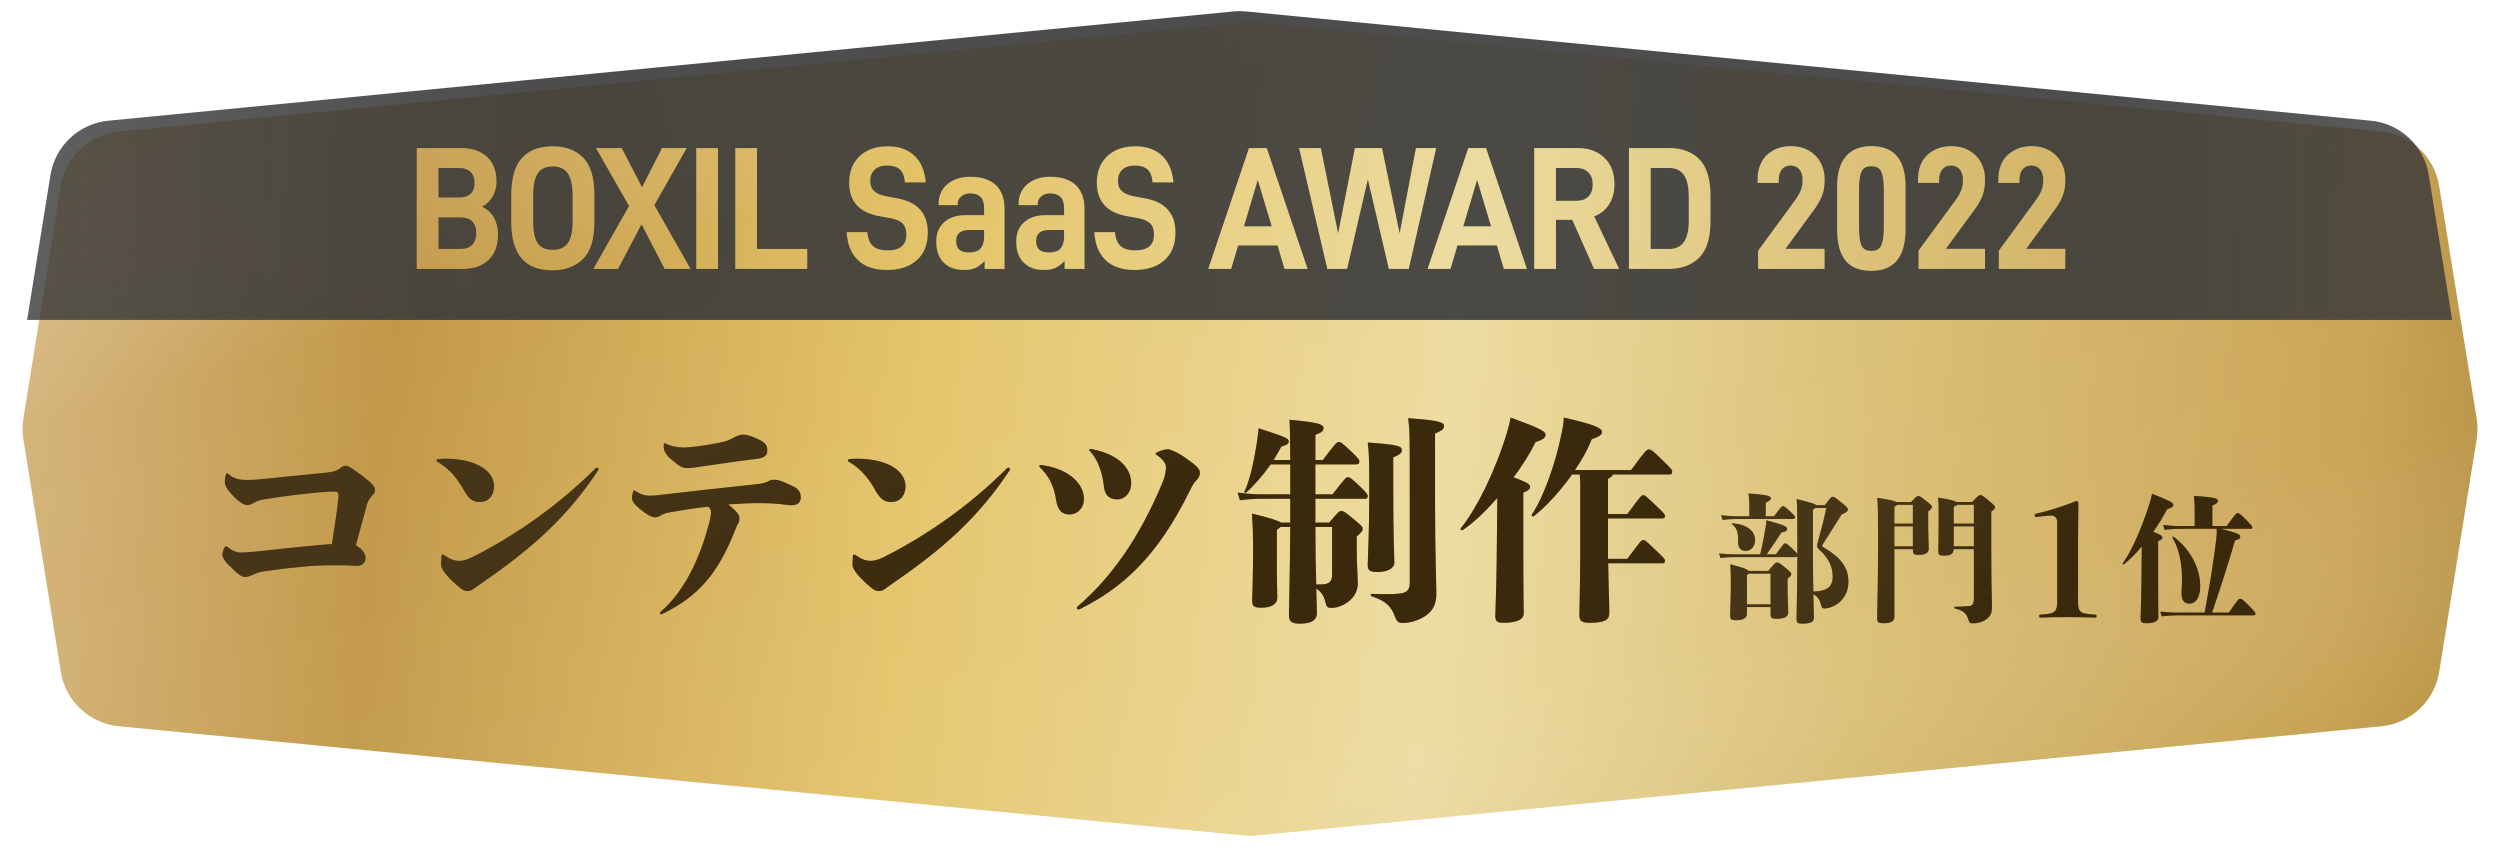 <svg width="461" height="159" viewBox="0 0 461 159" fill="none" xmlns="http://www.w3.org/2000/svg">
<g filter="url(#filter0_d_3095_27469)">
<path d="M9.215 32.292C10.082 26.907 14.473 22.784 19.902 22.256L227.34 2.113C228.111 2.038 228.888 2.038 229.659 2.113L437.097 22.256C442.526 22.784 446.917 26.907 447.784 32.292L454.692 75.178C454.896 76.442 454.896 77.731 454.692 78.995L447.784 121.881C446.917 127.267 442.526 131.389 437.097 131.917L229.659 152.06C228.888 152.135 228.111 152.135 227.34 152.06L19.902 131.917C14.473 131.389 10.082 127.267 9.215 121.881L2.307 78.995C2.103 77.731 2.103 76.442 2.307 75.178L9.215 32.292Z" fill="url(#paint0_linear_3095_27469)"/>
<path d="M9.215 32.292C10.082 26.907 14.473 22.784 19.902 22.256L227.34 2.113C228.111 2.038 228.888 2.038 229.659 2.113L437.097 22.256C442.526 22.784 446.917 26.907 447.784 32.292L454.692 75.178C454.896 76.442 454.896 77.731 454.692 78.995L447.784 121.881C446.917 127.267 442.526 131.389 437.097 131.917L229.659 152.06C228.888 152.135 228.111 152.135 227.34 152.06L19.902 131.917C14.473 131.389 10.082 127.267 9.215 121.881L2.307 78.995C2.103 77.731 2.103 76.442 2.307 75.178L9.215 32.292Z" fill="url(#paint1_linear_3095_27469)" fill-opacity="0.3" style="mix-blend-mode:hard-light"/>
</g>
<path fill-rule="evenodd" clip-rule="evenodd" d="M5 59H452.173L447.871 32.292C447.004 26.907 442.613 22.784 437.184 22.256L229.747 2.113C228.975 2.038 228.198 2.038 227.427 2.113L19.989 22.256C14.56 22.784 10.169 26.906 9.302 32.292L5 59ZM324.195 49.588H336.457V45.873H329.254L334.526 38.669C335.139 37.83 335.63 36.99 335.967 36.15C336.273 35.342 336.457 34.438 336.457 33.469V32.919C336.457 31.821 336.181 30.82 335.691 29.915C335.201 29.011 334.465 28.3 333.545 27.751C332.626 27.234 331.553 26.943 330.326 26.943C329.039 26.943 327.935 27.202 327.016 27.719C326.065 28.235 325.33 28.946 324.839 29.851C324.349 30.755 324.104 31.789 324.104 32.952V33.727H327.997V33.21C327.997 32.37 328.181 31.724 328.579 31.24C328.947 30.788 329.499 30.529 330.173 30.529C330.848 30.529 331.369 30.755 331.767 31.207C332.166 31.66 332.38 32.273 332.38 33.049V33.501C332.38 34.502 331.982 35.536 331.215 36.634L324.195 46.228V49.588ZM101.849 49.846C96.791 49.846 94.277 46.907 94.277 40.963V35.859C94.277 29.948 96.822 26.976 101.972 26.976C104.301 26.976 106.171 27.686 107.551 29.075C108.899 30.464 109.605 32.726 109.605 35.859V40.963C109.605 44.129 108.899 46.39 107.489 47.779C106.079 49.168 104.209 49.846 101.849 49.846ZM101.972 46.067C103.198 46.067 104.087 45.679 104.7 44.839C105.282 43.999 105.589 42.707 105.589 40.898V36.085C105.589 34.212 105.282 32.823 104.7 31.983C104.087 31.143 103.198 30.691 101.972 30.691C100.684 30.691 99.734 31.11 99.182 31.95C98.6 32.79 98.324 34.147 98.324 36.085V40.898C98.324 42.74 98.6 44.064 99.182 44.872C99.734 45.679 100.684 46.067 101.972 46.067ZM88.892 38.12C89.843 38.573 90.579 39.251 91.069 40.091C91.559 40.963 91.835 41.997 91.835 43.192C91.835 45.227 91.253 46.81 90.119 47.908C88.954 49.039 87.36 49.588 85.337 49.588H76.845V27.299H84.999C87.053 27.299 88.647 27.848 89.812 28.914C90.977 30.012 91.559 31.53 91.559 33.501C91.559 34.502 91.314 35.407 90.854 36.247C90.364 37.087 89.72 37.7 88.892 38.12ZM84.693 30.981H80.861V36.408H84.693C85.612 36.408 86.287 36.182 86.777 35.73C87.268 35.278 87.513 34.599 87.513 33.759C87.513 32.855 87.268 32.176 86.777 31.692C86.287 31.24 85.612 30.981 84.693 30.981ZM84.938 45.905C85.888 45.905 86.593 45.647 87.084 45.13C87.574 44.613 87.82 43.87 87.82 42.901C87.82 42.029 87.574 41.351 87.084 40.834C86.593 40.349 85.888 40.091 84.938 40.091H80.861V45.905H84.938ZM115.998 37.991L109.407 49.588H113.975L118.297 41.351L122.558 49.588H127.34L120.658 37.83L126.635 27.299H122.068L118.389 34.535L114.649 27.299H109.898L115.998 37.991ZM128.387 49.588V27.299H132.402V49.588H128.387ZM135.582 27.299V49.588H148.856V45.905H139.598V27.299H135.582ZM163.544 49.782C161.275 49.782 159.497 49.2 158.241 48.005C156.953 46.81 156.248 45.066 156.125 42.804H159.927C160.049 44.032 160.417 44.904 161.03 45.421C161.643 45.938 162.532 46.164 163.728 46.164C165.996 46.164 167.13 45.195 167.13 43.224C167.13 42.352 166.885 41.674 166.456 41.221C165.996 40.769 165.291 40.446 164.31 40.252L162.318 39.897C158.486 39.251 156.585 37.184 156.585 33.695C156.585 31.627 157.229 30.012 158.516 28.785C159.804 27.589 161.551 26.976 163.697 26.976C165.782 26.976 167.406 27.557 168.633 28.72C169.859 29.883 170.533 31.53 170.717 33.63H166.855C166.793 32.564 166.487 31.789 165.966 31.272C165.414 30.788 164.647 30.529 163.636 30.529C162.594 30.529 161.797 30.788 161.275 31.304C160.724 31.821 160.478 32.499 160.478 33.372C160.478 34.147 160.693 34.761 161.183 35.213C161.643 35.665 162.379 35.988 163.391 36.182L165.628 36.602C169.246 37.313 171.085 39.38 171.085 42.869C171.085 45.13 170.38 46.842 169.031 48.005C167.682 49.2 165.843 49.782 163.544 49.782ZM183.618 34.115C182.515 33.113 180.982 32.596 178.959 32.596C177.15 32.596 175.709 33.081 174.667 33.986C173.594 34.89 173.073 36.15 173.073 37.7V37.83H176.598V37.733C176.598 37.119 176.782 36.634 177.211 36.247C177.64 35.859 178.192 35.665 178.928 35.665C180.614 35.665 181.472 36.57 181.472 38.346V39.671H178.1C176.384 39.671 175.035 40.123 174.085 40.995C173.104 41.867 172.644 43.063 172.644 44.549C172.644 46.196 173.073 47.488 173.993 48.393C174.882 49.33 176.138 49.782 177.794 49.782C178.652 49.782 179.357 49.653 179.909 49.394C180.461 49.136 181.012 48.716 181.564 48.134V49.588H185.243V38.54C185.243 36.602 184.691 35.116 183.618 34.115ZM180.798 45.841C180.369 46.325 179.633 46.551 178.652 46.551C177.089 46.551 176.322 45.873 176.322 44.452C176.322 43.095 177.119 42.417 178.713 42.417H181.472V43.612C181.472 44.613 181.227 45.356 180.798 45.841ZM193.703 32.596C195.726 32.596 197.259 33.113 198.362 34.115C199.435 35.116 199.987 36.602 199.987 38.54V49.588H196.308V48.134C195.757 48.716 195.205 49.136 194.653 49.394C194.101 49.653 193.396 49.782 192.538 49.782C190.883 49.782 189.626 49.33 188.737 48.393C187.817 47.488 187.388 46.196 187.388 44.549C187.388 43.063 187.848 41.867 188.829 40.995C189.779 40.123 191.128 39.671 192.844 39.671H196.216V38.346C196.216 36.57 195.358 35.665 193.672 35.665C192.936 35.665 192.385 35.859 191.955 36.247C191.526 36.634 191.342 37.119 191.342 37.733V37.83H187.817V37.7C187.817 36.15 188.338 34.89 189.411 33.986C190.453 33.081 191.894 32.596 193.703 32.596ZM193.396 46.551C194.377 46.551 195.113 46.325 195.542 45.841C195.971 45.356 196.216 44.613 196.216 43.612V42.417H193.458C191.864 42.417 191.066 43.095 191.066 44.452C191.066 45.873 191.833 46.551 193.396 46.551ZM203.91 48.005C205.167 49.2 206.945 49.782 209.213 49.782C211.512 49.782 213.352 49.2 214.701 48.005C216.049 46.842 216.754 45.13 216.754 42.869C216.754 39.38 214.915 37.313 211.298 36.602L209.06 36.182C208.048 35.988 207.313 35.665 206.853 35.213C206.362 34.761 206.148 34.147 206.148 33.372C206.148 32.499 206.393 31.821 206.945 31.304C207.466 30.788 208.263 30.529 209.305 30.529C210.317 30.529 211.083 30.788 211.635 31.272C212.156 31.789 212.463 32.564 212.524 33.63H216.387C216.203 31.53 215.528 29.883 214.302 28.72C213.076 27.557 211.451 26.976 209.367 26.976C207.221 26.976 205.473 27.589 204.186 28.785C202.898 30.012 202.255 31.627 202.255 33.695C202.255 37.184 204.155 39.251 207.987 39.897L209.98 40.252C210.961 40.446 211.666 40.769 212.126 41.221C212.555 41.674 212.8 42.352 212.8 43.224C212.8 45.195 211.666 46.164 209.397 46.164C208.202 46.164 207.313 45.938 206.7 45.421C206.087 44.904 205.719 44.032 205.596 42.804H201.795C201.918 45.066 202.623 46.81 203.91 48.005ZM236.867 49.588L235.579 45.259H228.314L227.027 49.588H222.796L230.307 27.299H233.587L241.128 49.588H236.867ZM229.387 41.738H234.506L231.931 33.178L229.387 41.738ZM264.836 27.299H261.096L258.092 43.03L254.843 27.299H249.846L246.75 43.03L243.562 27.299H239.546L244.757 49.588H248.405L252.237 33.081L256.1 49.588H259.778L264.836 27.299ZM277.312 49.588L276.024 45.259H268.759L267.472 49.588H263.241L270.752 27.299H274.032L281.573 49.588H277.312ZM269.832 41.738H274.951L272.376 33.178L269.832 41.738ZM289.925 40.543L293.94 49.588H298.569L293.971 39.897C295.167 39.445 296.086 38.702 296.73 37.668C297.374 36.667 297.711 35.439 297.711 33.953C297.711 31.918 297.098 30.303 295.872 29.108C294.645 27.913 292.99 27.299 290.936 27.299H282.905V49.588H286.92V40.543H289.925ZM286.92 37.022V30.981H290.722C291.641 30.981 292.346 31.272 292.898 31.789C293.419 32.338 293.695 33.049 293.695 33.953C293.695 34.955 293.419 35.73 292.898 36.247C292.377 36.764 291.641 37.022 290.722 37.022H286.92ZM300.373 49.588V27.299H307.822C310.152 27.299 312.022 28.009 313.371 29.366C314.719 30.755 315.424 33.016 315.424 36.15V40.705C315.424 43.87 314.719 46.132 313.34 47.521C311.93 48.91 310.06 49.588 307.699 49.588H300.373ZM304.389 45.905H307.791C308.987 45.905 309.876 45.486 310.489 44.646C311.102 43.806 311.409 42.481 311.409 40.672V36.376C311.409 34.502 311.102 33.113 310.52 32.273C309.907 31.433 309.018 30.981 307.791 30.981H304.389V45.905ZM345.076 49.943C342.931 49.943 341.336 49.33 340.294 48.038C339.252 46.745 338.762 44.839 338.762 42.255V34.373C338.762 31.95 339.283 30.109 340.356 28.849C341.428 27.589 342.992 26.943 345.076 26.943C347.222 26.943 348.786 27.589 349.828 28.817C350.87 30.077 351.391 31.918 351.391 34.373V42.255C351.391 44.807 350.87 46.713 349.828 48.005C348.786 49.297 347.222 49.943 345.076 49.943ZM345.076 46.261C345.965 46.261 346.578 45.938 346.885 45.292C347.192 44.646 347.375 43.515 347.375 41.9V34.987C347.375 33.404 347.192 32.273 346.885 31.627C346.578 30.981 345.965 30.658 345.076 30.658C344.157 30.658 343.574 30.981 343.268 31.627C342.961 32.273 342.808 33.404 342.808 34.987V41.9C342.808 43.515 342.961 44.646 343.268 45.292C343.574 45.938 344.187 46.261 345.076 46.261ZM366.036 49.588V45.873H358.832L364.104 38.669C364.717 37.83 365.208 36.99 365.545 36.15C365.852 35.342 366.036 34.438 366.036 33.469V32.919C366.036 31.821 365.76 30.82 365.269 29.915C364.779 29.011 364.043 28.3 363.123 27.751C362.204 27.234 361.131 26.943 359.905 26.943C358.617 26.943 357.514 27.202 356.594 27.719C355.644 28.235 354.908 28.946 354.417 29.851C353.927 30.755 353.682 31.789 353.682 32.952V33.727H357.575V33.21C357.575 32.37 357.759 31.724 358.157 31.24C358.525 30.788 359.077 30.529 359.751 30.529C360.426 30.529 360.947 30.755 361.345 31.207C361.744 31.66 361.958 32.273 361.958 33.049V33.501C361.958 34.502 361.56 35.536 360.794 36.634L353.774 46.228V49.588H366.036ZM380.845 49.588H368.583V46.228L375.603 36.634C376.37 35.536 376.768 34.502 376.768 33.501V33.049C376.768 32.273 376.554 31.66 376.155 31.207C375.757 30.755 375.235 30.529 374.561 30.529C373.887 30.529 373.335 30.788 372.967 31.24C372.568 31.724 372.385 32.37 372.385 33.21V33.727H368.491V32.952C368.491 31.789 368.737 30.755 369.227 29.851C369.718 28.946 370.453 28.235 371.404 27.719C372.323 27.202 373.427 26.943 374.714 26.943C375.94 26.943 377.013 27.234 377.933 27.751C378.853 28.3 379.588 29.011 380.079 29.915C380.569 30.82 380.845 31.821 380.845 32.919V33.469C380.845 34.438 380.661 35.342 380.355 36.15C380.018 36.99 379.527 37.83 378.914 38.669L373.641 45.873H380.845V49.588Z" fill="url(#paint2_linear_3095_27469)" fill-opacity="0.9"/>
<path d="M330.616 95.708C330.896 95.708 331.023 95.556 331.023 95.352C331.023 95.199 330.922 95.072 330.031 94.232C329.089 93.367 328.987 93.341 328.758 93.341C328.58 93.341 328.478 93.392 327.129 95.199H325.602V92.705C326.34 92.349 326.544 92.12 326.544 91.916C326.544 91.534 326.188 91.229 322.421 91C322.523 91.636 322.574 92.222 322.574 92.934V95.199H320.283C319.443 95.199 318.578 95.148 317.382 95.021L317.636 95.886C318.68 95.734 319.52 95.708 320.283 95.708H330.616ZM321.912 101.587C322.955 101.587 323.643 100.671 323.643 99.602C323.643 97.948 322.192 96.701 319.494 96.497C319.341 96.497 319.291 96.599 319.418 96.701C320.334 97.363 320.563 98.406 320.512 99.933C320.487 101.002 320.996 101.587 321.912 101.587ZM322.446 105.278C322.217 104.947 321.352 104.642 319.062 104.056C319.163 105.303 319.163 105.914 319.163 107.823C319.163 109.808 319.036 112.964 319.036 113.371C319.036 114.236 319.214 114.364 320.13 114.364C321.505 114.364 322.141 113.931 322.141 113.142V111.946H326.493V113.142C326.493 113.982 326.671 114.109 327.664 114.109C329.115 114.109 329.751 113.677 329.751 112.913C329.751 111.92 329.624 109.834 329.624 107.899V106.729C330.26 106.194 330.311 106.092 330.311 105.838C330.311 105.609 330.234 105.532 329.318 104.769C328.097 103.751 327.969 103.725 327.689 103.725C327.409 103.725 327.257 103.827 326.086 105.278H322.446ZM322.141 111.437V106.067C322.294 105.965 322.396 105.863 322.446 105.787H326.493V111.437H322.141ZM334.866 93.163C334.714 92.909 334.027 92.705 331.303 92.018C331.405 93.392 331.431 94.156 331.431 100.951V102.147C331.329 101.969 331.074 101.689 330.463 101.129C329.598 100.29 329.369 100.188 329.165 100.188C328.987 100.188 328.707 100.519 327.46 102.224H325.78C326.799 100.773 327.664 99.475 328.504 98.177C329.369 98.075 329.547 97.821 329.547 97.541C329.547 97.108 329.242 96.879 325.73 95.937C325.73 96.268 325.653 96.726 325.602 97.057C325.373 98.457 325.042 100.264 324.584 102.224H319.85C319.011 102.224 318.196 102.173 317 102.046L317.255 102.911C318.298 102.758 319.087 102.733 319.85 102.733H331.074C331.252 102.733 331.354 102.682 331.431 102.631C331.405 109.197 331.278 112.913 331.278 114.084C331.278 114.898 331.481 115 332.423 115C333.823 115 334.485 114.669 334.485 113.931C334.485 113.193 334.434 111.768 334.383 109.579C335.248 110.012 335.63 110.801 335.808 111.59C335.935 112.124 336.063 112.2 336.521 112.2C337.182 112.2 338.531 111.742 339.371 110.902C340.287 109.986 340.847 108.866 340.847 107.238C340.847 104.565 339.371 102.758 336.215 100.9C335.961 100.748 335.961 100.62 336.063 100.468C337.208 98.686 338.353 96.854 339.6 94.868C340.567 94.436 340.745 94.283 340.745 93.952C340.745 93.698 340.695 93.57 339.651 92.731C338.302 91.636 338.175 91.611 337.946 91.611C337.717 91.611 337.615 91.662 336.495 93.163H334.866ZM334.306 93.978C334.51 93.85 334.637 93.749 334.739 93.672H336.775C336.215 96.268 335.732 98.075 335.146 100.137C334.994 100.671 335.019 100.951 335.452 101.333C337.513 103.191 337.946 104.845 337.946 106.372C337.946 108.077 337.004 109.045 334.383 109.07C334.332 107.085 334.306 104.489 334.306 101.206V93.978Z" fill="url(#paint3_linear_3095_27469)" style="mix-blend-mode:multiply"/>
<path d="M330.616 95.708C330.896 95.708 331.023 95.556 331.023 95.352C331.023 95.199 330.922 95.072 330.031 94.232C329.089 93.367 328.987 93.341 328.758 93.341C328.58 93.341 328.478 93.392 327.129 95.199H325.602V92.705C326.34 92.349 326.544 92.12 326.544 91.916C326.544 91.534 326.188 91.229 322.421 91C322.523 91.636 322.574 92.222 322.574 92.934V95.199H320.283C319.443 95.199 318.578 95.148 317.382 95.021L317.636 95.886C318.68 95.734 319.52 95.708 320.283 95.708H330.616ZM321.912 101.587C322.955 101.587 323.643 100.671 323.643 99.602C323.643 97.948 322.192 96.701 319.494 96.497C319.341 96.497 319.291 96.599 319.418 96.701C320.334 97.363 320.563 98.406 320.512 99.933C320.487 101.002 320.996 101.587 321.912 101.587ZM322.446 105.278C322.217 104.947 321.352 104.642 319.062 104.056C319.163 105.303 319.163 105.914 319.163 107.823C319.163 109.808 319.036 112.964 319.036 113.371C319.036 114.236 319.214 114.364 320.13 114.364C321.505 114.364 322.141 113.931 322.141 113.142V111.946H326.493V113.142C326.493 113.982 326.671 114.109 327.664 114.109C329.115 114.109 329.751 113.677 329.751 112.913C329.751 111.92 329.624 109.834 329.624 107.899V106.729C330.26 106.194 330.311 106.092 330.311 105.838C330.311 105.609 330.234 105.532 329.318 104.769C328.097 103.751 327.969 103.725 327.689 103.725C327.409 103.725 327.257 103.827 326.086 105.278H322.446ZM322.141 111.437V106.067C322.294 105.965 322.396 105.863 322.446 105.787H326.493V111.437H322.141ZM334.866 93.163C334.714 92.909 334.027 92.705 331.303 92.018C331.405 93.392 331.431 94.156 331.431 100.951V102.147C331.329 101.969 331.074 101.689 330.463 101.129C329.598 100.29 329.369 100.188 329.165 100.188C328.987 100.188 328.707 100.519 327.46 102.224H325.78C326.799 100.773 327.664 99.475 328.504 98.177C329.369 98.075 329.547 97.821 329.547 97.541C329.547 97.108 329.242 96.879 325.73 95.937C325.73 96.268 325.653 96.726 325.602 97.057C325.373 98.457 325.042 100.264 324.584 102.224H319.85C319.011 102.224 318.196 102.173 317 102.046L317.255 102.911C318.298 102.758 319.087 102.733 319.85 102.733H331.074C331.252 102.733 331.354 102.682 331.431 102.631C331.405 109.197 331.278 112.913 331.278 114.084C331.278 114.898 331.481 115 332.423 115C333.823 115 334.485 114.669 334.485 113.931C334.485 113.193 334.434 111.768 334.383 109.579C335.248 110.012 335.63 110.801 335.808 111.59C335.935 112.124 336.063 112.2 336.521 112.2C337.182 112.2 338.531 111.742 339.371 110.902C340.287 109.986 340.847 108.866 340.847 107.238C340.847 104.565 339.371 102.758 336.215 100.9C335.961 100.748 335.961 100.62 336.063 100.468C337.208 98.686 338.353 96.854 339.6 94.868C340.567 94.436 340.745 94.283 340.745 93.952C340.745 93.698 340.695 93.57 339.651 92.731C338.302 91.636 338.175 91.611 337.946 91.611C337.717 91.611 337.615 91.662 336.495 93.163H334.866ZM334.306 93.978C334.51 93.85 334.637 93.749 334.739 93.672H336.775C336.215 96.268 335.732 98.075 335.146 100.137C334.994 100.671 335.019 100.951 335.452 101.333C337.513 103.191 337.946 104.845 337.946 106.372C337.946 108.077 337.004 109.045 334.383 109.07C334.332 107.085 334.306 104.489 334.306 101.206V93.978Z" fill="black" fill-opacity="0.5"/>
<path d="M349.704 92.578C349.373 92.374 348.483 92.145 346.166 91.789C346.294 93.596 346.319 95.174 346.319 99.857C346.319 107.925 346.141 112.76 346.141 113.982C346.141 114.745 346.37 114.924 347.337 114.924C348.712 114.924 349.322 114.567 349.322 113.677V101.257H352.733C352.758 102.224 352.936 102.326 353.802 102.326C355.049 102.326 355.66 101.918 355.66 101.206C355.66 100.671 355.558 98.635 355.558 95.657V94.309C356.143 93.825 356.245 93.723 356.245 93.494C356.245 93.265 356.143 93.112 355.354 92.502C354.082 91.509 353.954 91.458 353.725 91.458C353.496 91.458 353.394 91.534 352.402 92.578H349.704ZM349.322 97.057H352.733V100.748H349.322V97.057ZM352.733 93.087V96.548H349.322V93.443C349.602 93.341 349.755 93.214 349.831 93.087H352.733ZM360.775 92.578C360.47 92.349 359.63 92.12 357.39 91.763C357.492 92.96 357.492 93.8 357.492 95.836C357.492 98.763 357.416 101.002 357.416 101.562C357.416 102.275 357.568 102.453 358.434 102.453C359.655 102.453 360.19 102.198 360.266 101.257H363.982V110.546C363.982 111.106 363.753 111.691 363.244 111.742C362.735 111.793 361.793 111.87 360.495 111.895C360.343 111.895 360.317 112.175 360.47 112.2C361.87 112.506 362.659 113.066 362.964 114.236C363.117 114.822 363.295 114.949 363.855 114.949C364.745 114.949 365.713 114.644 366.323 114.16C367.138 113.524 367.316 112.989 367.316 111.819C367.316 110.775 367.189 108.23 367.189 100.519V94.359C367.825 93.825 367.876 93.774 367.876 93.545C367.876 93.341 367.8 93.189 366.782 92.349C365.56 91.331 365.433 91.305 365.153 91.305C364.949 91.305 364.847 91.331 363.651 92.578H360.775ZM360.266 100.748V97.057H363.982V100.748H360.266ZM363.982 93.087V96.548H360.266V93.469C360.597 93.316 360.775 93.189 360.877 93.087H363.982Z" fill="url(#paint4_linear_3095_27469)" style="mix-blend-mode:multiply"/>
<path d="M349.704 92.578C349.373 92.374 348.483 92.145 346.166 91.789C346.294 93.596 346.319 95.174 346.319 99.857C346.319 107.925 346.141 112.76 346.141 113.982C346.141 114.745 346.37 114.924 347.337 114.924C348.712 114.924 349.322 114.567 349.322 113.677V101.257H352.733C352.758 102.224 352.936 102.326 353.802 102.326C355.049 102.326 355.66 101.918 355.66 101.206C355.66 100.671 355.558 98.635 355.558 95.657V94.309C356.143 93.825 356.245 93.723 356.245 93.494C356.245 93.265 356.143 93.112 355.354 92.502C354.082 91.509 353.954 91.458 353.725 91.458C353.496 91.458 353.394 91.534 352.402 92.578H349.704ZM349.322 97.057H352.733V100.748H349.322V97.057ZM352.733 93.087V96.548H349.322V93.443C349.602 93.341 349.755 93.214 349.831 93.087H352.733ZM360.775 92.578C360.47 92.349 359.63 92.12 357.39 91.763C357.492 92.96 357.492 93.8 357.492 95.836C357.492 98.763 357.416 101.002 357.416 101.562C357.416 102.275 357.568 102.453 358.434 102.453C359.655 102.453 360.19 102.198 360.266 101.257H363.982V110.546C363.982 111.106 363.753 111.691 363.244 111.742C362.735 111.793 361.793 111.87 360.495 111.895C360.343 111.895 360.317 112.175 360.47 112.2C361.87 112.506 362.659 113.066 362.964 114.236C363.117 114.822 363.295 114.949 363.855 114.949C364.745 114.949 365.713 114.644 366.323 114.16C367.138 113.524 367.316 112.989 367.316 111.819C367.316 110.775 367.189 108.23 367.189 100.519V94.359C367.825 93.825 367.876 93.774 367.876 93.545C367.876 93.341 367.8 93.189 366.782 92.349C365.56 91.331 365.433 91.305 365.153 91.305C364.949 91.305 364.847 91.331 363.651 92.578H360.775ZM360.266 100.748V97.057H363.982V100.748H360.266ZM363.982 93.087V96.548H360.266V93.469C360.597 93.316 360.775 93.189 360.877 93.087H363.982Z" fill="black" fill-opacity="0.5"/>
<path d="M377.579 95.098C377.779 95.069 378.008 95.069 378.238 95.069C378.925 95.069 379.354 95.556 379.354 96.3V110.702C379.354 112.792 379.039 113.193 376.319 113.336C376.062 113.336 376.033 113.365 376.033 113.622C376.033 113.852 376.062 113.88 376.319 113.88C377.665 113.823 379.669 113.794 381.244 113.794C382.761 113.794 384.966 113.823 386.283 113.88C386.569 113.88 386.598 113.852 386.598 113.622C386.598 113.365 386.569 113.336 386.283 113.336C383.363 113.193 383.191 112.792 383.191 110.702V99.535L383.248 92.75C383.248 92.521 383.105 92.406 382.819 92.406C380.843 93.208 378.094 94.124 375.517 94.725C375.26 94.783 375.203 94.868 375.203 94.983C375.203 95.241 375.26 95.327 375.517 95.327L377.579 95.098Z" fill="url(#paint5_linear_3095_27469)" style="mix-blend-mode:multiply"/>
<path d="M377.579 95.098C377.779 95.069 378.008 95.069 378.238 95.069C378.925 95.069 379.354 95.556 379.354 96.3V110.702C379.354 112.792 379.039 113.193 376.319 113.336C376.062 113.336 376.033 113.365 376.033 113.622C376.033 113.852 376.062 113.88 376.319 113.88C377.665 113.823 379.669 113.794 381.244 113.794C382.761 113.794 384.966 113.823 386.283 113.88C386.569 113.88 386.598 113.852 386.598 113.622C386.598 113.365 386.569 113.336 386.283 113.336C383.363 113.193 383.191 112.792 383.191 110.702V99.535L383.248 92.75C383.248 92.521 383.105 92.406 382.819 92.406C380.843 93.208 378.094 94.124 375.517 94.725C375.26 94.783 375.203 94.868 375.203 94.983C375.203 95.241 375.26 95.327 375.517 95.327L377.579 95.098Z" fill="black" fill-opacity="0.5"/>
<path d="M397.955 99.781C398.591 99.526 398.743 99.348 398.743 99.119C398.743 98.839 398.464 98.61 397.064 98.075C398.005 96.726 398.871 95.327 399.609 93.901C400.525 93.621 400.754 93.418 400.754 93.061C400.754 92.731 400.296 92.4 396.835 91.051C396.707 91.687 396.555 92.298 396.377 92.883C394.9 97.414 393.093 101.613 391.439 103.853C391.337 103.98 391.541 104.158 391.668 104.056C392.763 103.165 393.882 102.046 394.951 100.773L394.875 108.128C394.824 111.666 394.722 113.397 394.722 114.058C394.722 114.72 394.875 114.924 395.842 114.924C397.216 114.924 398.005 114.542 398.005 113.829C398.005 113.193 397.955 111.615 397.955 105.481V99.781ZM407.906 112.964C409.484 108.306 410.705 104.54 412.131 99.679C412.945 99.424 413.098 99.272 413.098 98.966C413.098 98.61 412.792 98.304 409.509 97.515H415.057C415.236 97.515 415.312 97.414 415.312 97.235C415.312 97.057 415.236 96.905 414.345 96.014C413.021 94.665 412.894 94.614 412.64 94.614C412.385 94.614 412.309 94.665 410.604 97.006H407.957V93.214C408.847 92.858 408.975 92.629 408.975 92.374C408.975 91.916 408.618 91.713 404.572 91.433C404.699 92.832 404.699 93.265 404.699 94.105V97.006H401.747C401.009 97.006 400.092 96.956 398.896 96.803L399.151 97.694C400.321 97.541 401.161 97.515 401.747 97.515H408.746C408.797 98.152 408.797 98.584 408.695 99.322C408.135 103.853 407.499 107.797 406.531 112.964H401.289C400.525 112.964 399.507 112.913 398.362 112.786L398.616 113.651C399.736 113.524 400.652 113.473 401.289 113.473H415.617C415.795 113.473 415.897 113.397 415.897 113.168C415.897 112.989 415.846 112.837 415.032 112.022C413.479 110.444 413.378 110.419 413.072 110.419C412.767 110.419 412.69 110.521 411.011 112.964H407.906ZM403.732 111.31C404.877 111.31 405.717 110.215 405.717 108.077C405.717 104.922 404.063 101.435 400.83 98.992C400.703 98.89 400.525 99.017 400.601 99.144C402.128 101.715 402.561 105.1 402.281 108.968C402.179 110.47 402.612 111.31 403.732 111.31Z" fill="url(#paint6_linear_3095_27469)" style="mix-blend-mode:multiply"/>
<path d="M397.955 99.781C398.591 99.526 398.743 99.348 398.743 99.119C398.743 98.839 398.464 98.61 397.064 98.075C398.005 96.726 398.871 95.327 399.609 93.901C400.525 93.621 400.754 93.418 400.754 93.061C400.754 92.731 400.296 92.4 396.835 91.051C396.707 91.687 396.555 92.298 396.377 92.883C394.9 97.414 393.093 101.613 391.439 103.853C391.337 103.98 391.541 104.158 391.668 104.056C392.763 103.165 393.882 102.046 394.951 100.773L394.875 108.128C394.824 111.666 394.722 113.397 394.722 114.058C394.722 114.72 394.875 114.924 395.842 114.924C397.216 114.924 398.005 114.542 398.005 113.829C398.005 113.193 397.955 111.615 397.955 105.481V99.781ZM407.906 112.964C409.484 108.306 410.705 104.54 412.131 99.679C412.945 99.424 413.098 99.272 413.098 98.966C413.098 98.61 412.792 98.304 409.509 97.515H415.057C415.236 97.515 415.312 97.414 415.312 97.235C415.312 97.057 415.236 96.905 414.345 96.014C413.021 94.665 412.894 94.614 412.64 94.614C412.385 94.614 412.309 94.665 410.604 97.006H407.957V93.214C408.847 92.858 408.975 92.629 408.975 92.374C408.975 91.916 408.618 91.713 404.572 91.433C404.699 92.832 404.699 93.265 404.699 94.105V97.006H401.747C401.009 97.006 400.092 96.956 398.896 96.803L399.151 97.694C400.321 97.541 401.161 97.515 401.747 97.515H408.746C408.797 98.152 408.797 98.584 408.695 99.322C408.135 103.853 407.499 107.797 406.531 112.964H401.289C400.525 112.964 399.507 112.913 398.362 112.786L398.616 113.651C399.736 113.524 400.652 113.473 401.289 113.473H415.617C415.795 113.473 415.897 113.397 415.897 113.168C415.897 112.989 415.846 112.837 415.032 112.022C413.479 110.444 413.378 110.419 413.072 110.419C412.767 110.419 412.69 110.521 411.011 112.964H407.906ZM403.732 111.31C404.877 111.31 405.717 110.215 405.717 108.077C405.717 104.922 404.063 101.435 400.83 98.992C400.703 98.89 400.525 99.017 400.601 99.144C402.128 101.715 402.561 105.1 402.281 108.968C402.179 110.47 402.612 111.31 403.732 111.31Z" fill="black" fill-opacity="0.5"/>
<path d="M62.624 104.229C63.719 104.229 64.368 104.27 65.707 104.35C66.803 104.35 67.411 103.826 67.411 102.858C67.411 102.414 67.087 101.648 66.397 101.083C66.072 100.841 65.788 100.639 65.626 100.518C66.275 98.219 66.843 96.04 67.452 93.822C67.695 92.773 67.857 92.248 68.547 91.482C68.993 91.038 69.156 90.756 69.156 90.312C69.156 89.788 68.628 89.102 67.005 87.892C65.058 86.439 64.206 85.875 63.8 85.875C63.476 85.875 63.07 86.036 62.624 86.399C62.178 86.762 61.65 87.004 60.068 87.166C56.417 87.529 52.116 87.972 48.424 88.335C47.167 88.457 46.558 88.497 45.503 88.497C43.88 88.497 43.029 88.174 42.217 87.488C42.055 87.327 41.974 87.287 41.852 87.287C41.771 87.287 41.73 87.367 41.649 87.569C41.527 87.892 41.446 88.658 41.446 88.86C41.446 89.304 41.69 90.07 42.623 91.038C44.002 92.571 44.935 93.136 45.584 93.136C46.071 93.136 46.436 92.934 46.964 92.652C47.572 92.289 48.1 92.168 48.911 92.047C52.644 91.442 57.634 90.796 61.407 90.635C62.259 90.635 62.421 90.756 62.421 91.442C62.218 93.862 61.772 96.726 61.204 100.316C60.717 100.357 60.23 100.397 59.662 100.437C56.295 100.72 50.94 101.285 46.964 101.728C45.584 101.849 45.098 101.89 44.53 101.89C43.637 101.89 42.947 101.648 41.974 100.881C41.811 100.76 41.73 100.72 41.649 100.72C41.568 100.72 41.487 100.8 41.406 100.962C41.162 101.406 41 101.97 41 102.253C41 102.737 41.487 103.584 42.42 104.431C43.88 105.924 44.611 106.408 45.179 106.408C45.625 106.408 45.95 106.287 46.396 106.085C47.451 105.601 48.019 105.439 48.627 105.359C53.901 104.592 58.039 104.229 61.447 104.229H62.624Z" fill="url(#paint7_linear_3095_27469)" style="mix-blend-mode:multiply"/>
<path d="M62.624 104.229C63.719 104.229 64.368 104.27 65.707 104.35C66.803 104.35 67.411 103.826 67.411 102.858C67.411 102.414 67.087 101.648 66.397 101.083C66.072 100.841 65.788 100.639 65.626 100.518C66.275 98.219 66.843 96.04 67.452 93.822C67.695 92.773 67.857 92.248 68.547 91.482C68.993 91.038 69.156 90.756 69.156 90.312C69.156 89.788 68.628 89.102 67.005 87.892C65.058 86.439 64.206 85.875 63.8 85.875C63.476 85.875 63.07 86.036 62.624 86.399C62.178 86.762 61.65 87.004 60.068 87.166C56.417 87.529 52.116 87.972 48.424 88.335C47.167 88.457 46.558 88.497 45.503 88.497C43.88 88.497 43.029 88.174 42.217 87.488C42.055 87.327 41.974 87.287 41.852 87.287C41.771 87.287 41.73 87.367 41.649 87.569C41.527 87.892 41.446 88.658 41.446 88.86C41.446 89.304 41.69 90.07 42.623 91.038C44.002 92.571 44.935 93.136 45.584 93.136C46.071 93.136 46.436 92.934 46.964 92.652C47.572 92.289 48.1 92.168 48.911 92.047C52.644 91.442 57.634 90.796 61.407 90.635C62.259 90.635 62.421 90.756 62.421 91.442C62.218 93.862 61.772 96.726 61.204 100.316C60.717 100.357 60.23 100.397 59.662 100.437C56.295 100.72 50.94 101.285 46.964 101.728C45.584 101.849 45.098 101.89 44.53 101.89C43.637 101.89 42.947 101.648 41.974 100.881C41.811 100.76 41.73 100.72 41.649 100.72C41.568 100.72 41.487 100.8 41.406 100.962C41.162 101.406 41 101.97 41 102.253C41 102.737 41.487 103.584 42.42 104.431C43.88 105.924 44.611 106.408 45.179 106.408C45.625 106.408 45.95 106.287 46.396 106.085C47.451 105.601 48.019 105.439 48.627 105.359C53.901 104.592 58.039 104.229 61.447 104.229H62.624Z" fill="black" fill-opacity="0.5"/>
<path d="M91.104 89.667C91.104 86.762 87.696 84.584 82.097 84.584C81.57 84.584 81.164 84.624 80.759 84.665C80.556 84.705 80.475 84.826 80.475 84.907C80.475 84.987 80.515 85.068 80.596 85.108C82.747 86.319 84.329 88.174 85.627 90.554C86.439 91.926 87.128 92.571 88.467 92.571C90.252 92.571 91.104 91.2 91.104 89.667ZM86.236 108.989C86.641 108.989 87.047 108.828 87.331 108.586C87.818 108.263 88.264 107.9 88.913 107.456C98.082 101.163 104.573 95.395 110.334 86.681C110.375 86.601 110.375 86.601 110.375 86.52C110.375 86.359 110.253 86.238 110.091 86.238C109.969 86.238 109.848 86.319 109.766 86.399C102.869 93.297 94.755 98.904 87.007 102.777C86.033 103.261 85.181 103.423 84.735 103.423C84.167 103.423 83.315 103.342 82.097 102.495C81.854 102.333 81.732 102.253 81.651 102.253C81.489 102.253 81.448 102.293 81.408 102.575C81.367 103.1 81.327 103.826 81.327 104.189C81.327 104.592 81.651 105.157 82.179 105.843C82.95 106.771 83.964 107.699 84.897 108.465C85.505 108.949 85.871 108.989 86.236 108.989Z" fill="url(#paint8_linear_3095_27469)" style="mix-blend-mode:multiply"/>
<path d="M91.104 89.667C91.104 86.762 87.696 84.584 82.097 84.584C81.57 84.584 81.164 84.624 80.759 84.665C80.556 84.705 80.475 84.826 80.475 84.907C80.475 84.987 80.515 85.068 80.596 85.108C82.747 86.319 84.329 88.174 85.627 90.554C86.439 91.926 87.128 92.571 88.467 92.571C90.252 92.571 91.104 91.2 91.104 89.667ZM86.236 108.989C86.641 108.989 87.047 108.828 87.331 108.586C87.818 108.263 88.264 107.9 88.913 107.456C98.082 101.163 104.573 95.395 110.334 86.681C110.375 86.601 110.375 86.601 110.375 86.52C110.375 86.359 110.253 86.238 110.091 86.238C109.969 86.238 109.848 86.319 109.766 86.399C102.869 93.297 94.755 98.904 87.007 102.777C86.033 103.261 85.181 103.423 84.735 103.423C84.167 103.423 83.315 103.342 82.097 102.495C81.854 102.333 81.732 102.253 81.651 102.253C81.489 102.253 81.448 102.293 81.408 102.575C81.367 103.1 81.327 103.826 81.327 104.189C81.327 104.592 81.651 105.157 82.179 105.843C82.95 106.771 83.964 107.699 84.897 108.465C85.505 108.949 85.871 108.989 86.236 108.989Z" fill="black" fill-opacity="0.5"/>
<path d="M134.271 93.015C135.975 92.894 138.287 92.773 140.032 92.773C141.37 92.773 142.101 92.813 143.196 92.894C144.048 92.934 145.387 93.176 145.995 93.176C147.172 93.136 147.659 92.571 147.659 91.724C147.659 90.635 147.091 90.03 146.117 89.626C144.089 88.618 143.399 88.457 142.588 88.457C142.141 88.457 141.654 88.779 141.33 88.9C140.884 89.062 140.356 89.223 138.977 89.344C133.743 89.909 128.023 90.514 122.262 91.2C121.41 91.321 120.599 91.401 119.747 91.401C118.935 91.401 118.205 91.2 117.11 90.514C116.988 90.433 116.988 90.433 116.907 90.433C116.826 90.433 116.785 90.474 116.744 90.635C116.623 91.038 116.542 91.522 116.542 91.845C116.542 92.369 116.947 93.015 118.002 93.862C119.544 95.112 120.274 95.395 120.801 95.395C121.167 95.395 121.451 95.314 122.019 94.951C122.546 94.709 122.749 94.588 123.722 94.427C126.116 94.023 128.429 93.66 130.619 93.418C131.025 93.781 131.106 94.104 131.106 94.507C131.106 94.911 131.025 95.516 130.701 96.726C129.078 102.696 126.441 108.828 121.816 112.822C121.735 112.902 121.694 112.943 121.694 113.064C121.694 113.144 121.775 113.265 121.937 113.265C122.019 113.265 122.1 113.225 122.181 113.185C128.915 109.917 132.445 105.601 135.528 97.815C135.772 97.251 135.934 96.766 136.137 96.484C136.299 96.242 136.34 95.96 136.34 95.476C136.34 94.992 135.894 94.265 134.271 93.015ZM126.603 86.319C126.887 86.319 127.212 86.319 127.82 86.238C131.674 85.713 135.326 85.108 139.464 84.624C141.005 84.422 141.492 83.979 141.492 83.051C141.492 82.244 141.208 81.679 140.072 81.115C138.612 80.388 137.719 80.147 137.07 80.147C136.38 80.147 135.894 80.348 135.123 80.792C134.149 81.316 133.662 81.478 131.35 81.881C129.402 82.244 127.293 82.486 126.197 82.526C124.858 82.526 123.844 82.284 122.749 81.8C122.668 81.76 122.587 81.72 122.505 81.72C122.424 81.72 122.384 81.841 122.384 81.962C122.384 82.204 122.384 82.648 122.465 82.97C122.587 83.374 122.911 83.979 123.722 84.665C125.183 85.915 125.832 86.319 126.603 86.319Z" fill="url(#paint9_linear_3095_27469)" style="mix-blend-mode:multiply"/>
<path d="M134.271 93.015C135.975 92.894 138.287 92.773 140.032 92.773C141.37 92.773 142.101 92.813 143.196 92.894C144.048 92.934 145.387 93.176 145.995 93.176C147.172 93.136 147.659 92.571 147.659 91.724C147.659 90.635 147.091 90.03 146.117 89.626C144.089 88.618 143.399 88.457 142.588 88.457C142.141 88.457 141.654 88.779 141.33 88.9C140.884 89.062 140.356 89.223 138.977 89.344C133.743 89.909 128.023 90.514 122.262 91.2C121.41 91.321 120.599 91.401 119.747 91.401C118.935 91.401 118.205 91.2 117.11 90.514C116.988 90.433 116.988 90.433 116.907 90.433C116.826 90.433 116.785 90.474 116.744 90.635C116.623 91.038 116.542 91.522 116.542 91.845C116.542 92.369 116.947 93.015 118.002 93.862C119.544 95.112 120.274 95.395 120.801 95.395C121.167 95.395 121.451 95.314 122.019 94.951C122.546 94.709 122.749 94.588 123.722 94.427C126.116 94.023 128.429 93.66 130.619 93.418C131.025 93.781 131.106 94.104 131.106 94.507C131.106 94.911 131.025 95.516 130.701 96.726C129.078 102.696 126.441 108.828 121.816 112.822C121.735 112.902 121.694 112.943 121.694 113.064C121.694 113.144 121.775 113.265 121.937 113.265C122.019 113.265 122.1 113.225 122.181 113.185C128.915 109.917 132.445 105.601 135.528 97.815C135.772 97.251 135.934 96.766 136.137 96.484C136.299 96.242 136.34 95.96 136.34 95.476C136.34 94.992 135.894 94.265 134.271 93.015ZM126.603 86.319C126.887 86.319 127.212 86.319 127.82 86.238C131.674 85.713 135.326 85.108 139.464 84.624C141.005 84.422 141.492 83.979 141.492 83.051C141.492 82.244 141.208 81.679 140.072 81.115C138.612 80.388 137.719 80.147 137.07 80.147C136.38 80.147 135.894 80.348 135.123 80.792C134.149 81.316 133.662 81.478 131.35 81.881C129.402 82.244 127.293 82.486 126.197 82.526C124.858 82.526 123.844 82.284 122.749 81.8C122.668 81.76 122.587 81.72 122.505 81.72C122.424 81.72 122.384 81.841 122.384 81.962C122.384 82.204 122.384 82.648 122.465 82.97C122.587 83.374 122.911 83.979 123.722 84.665C125.183 85.915 125.832 86.319 126.603 86.319Z" fill="black" fill-opacity="0.5"/>
<path d="M166.97 89.667C166.97 86.762 163.562 84.584 157.964 84.584C157.436 84.584 157.031 84.624 156.625 84.665C156.422 84.705 156.341 84.826 156.341 84.907C156.341 84.987 156.381 85.068 156.463 85.108C158.613 86.319 160.195 88.174 161.493 90.554C162.305 91.926 162.994 92.571 164.333 92.571C166.118 92.571 166.97 91.2 166.97 89.667ZM162.102 108.989C162.508 108.989 162.913 108.828 163.197 108.586C163.684 108.263 164.13 107.9 164.779 107.456C173.948 101.163 180.44 95.395 186.2 86.681C186.241 86.601 186.241 86.601 186.241 86.52C186.241 86.359 186.119 86.238 185.957 86.238C185.835 86.238 185.714 86.319 185.632 86.399C178.736 93.297 170.622 98.904 162.873 102.777C161.899 103.261 161.047 103.423 160.601 103.423C160.033 103.423 159.181 103.342 157.964 102.495C157.72 102.333 157.599 102.253 157.517 102.253C157.355 102.253 157.315 102.293 157.274 102.575C157.233 103.1 157.193 103.826 157.193 104.189C157.193 104.592 157.517 105.157 158.045 105.843C158.816 106.771 159.83 107.699 160.763 108.465C161.372 108.949 161.737 108.989 162.102 108.989Z" fill="url(#paint10_linear_3095_27469)" style="mix-blend-mode:multiply"/>
<path d="M166.97 89.667C166.97 86.762 163.562 84.584 157.964 84.584C157.436 84.584 157.031 84.624 156.625 84.665C156.422 84.705 156.341 84.826 156.341 84.907C156.341 84.987 156.381 85.068 156.463 85.108C158.613 86.319 160.195 88.174 161.493 90.554C162.305 91.926 162.994 92.571 164.333 92.571C166.118 92.571 166.97 91.2 166.97 89.667ZM162.102 108.989C162.508 108.989 162.913 108.828 163.197 108.586C163.684 108.263 164.13 107.9 164.779 107.456C173.948 101.163 180.44 95.395 186.2 86.681C186.241 86.601 186.241 86.601 186.241 86.52C186.241 86.359 186.119 86.238 185.957 86.238C185.835 86.238 185.714 86.319 185.632 86.399C178.736 93.297 170.622 98.904 162.873 102.777C161.899 103.261 161.047 103.423 160.601 103.423C160.033 103.423 159.181 103.342 157.964 102.495C157.72 102.333 157.599 102.253 157.517 102.253C157.355 102.253 157.315 102.293 157.274 102.575C157.233 103.1 157.193 103.826 157.193 104.189C157.193 104.592 157.517 105.157 158.045 105.843C158.816 106.771 159.83 107.699 160.763 108.465C161.372 108.949 161.737 108.989 162.102 108.989Z" fill="black" fill-opacity="0.5"/>
<path d="M201.13 82.809C200.968 82.809 200.846 82.849 200.846 82.97C200.846 83.051 200.846 83.051 200.927 83.132C202.388 84.624 203.281 87.045 203.564 89.707C203.727 91.361 204.619 92.087 205.999 92.087C207.459 92.087 208.595 90.837 208.595 89.142C208.595 85.996 205.755 83.616 201.252 82.809H201.13ZM199.873 92.006C199.873 88.779 196.384 86.238 191.961 85.754C191.718 85.754 191.637 85.834 191.637 85.955C191.637 86.036 191.637 86.036 191.718 86.117C193.503 87.892 194.315 89.546 194.761 92.248C195.085 94.306 196.018 94.871 197.195 94.871C198.656 94.871 199.873 93.741 199.873 92.006ZM221.253 87.206C221.253 86.52 220.807 85.996 218.941 84.665C217.155 83.374 215.776 82.849 215.33 82.849C214.843 82.849 214.234 83.011 213.342 83.414C213.098 83.535 213.098 83.575 213.098 83.656C213.098 83.737 213.098 83.777 213.342 83.938C214.559 84.745 215.005 85.552 215.005 86.157C215.005 86.601 214.924 87.69 214.437 88.82C210.056 99.348 204.822 106.569 198.737 111.813C198.656 111.894 198.574 111.975 198.574 112.096C198.574 112.297 198.737 112.378 198.899 112.378C199.021 112.378 199.102 112.338 199.183 112.297C206.932 108.384 213.342 102.817 219.427 90.433C219.914 89.465 220.117 89.062 220.604 88.578C221.131 88.053 221.253 87.609 221.253 87.206Z" fill="url(#paint11_linear_3095_27469)" style="mix-blend-mode:multiply"/>
<path d="M201.13 82.809C200.968 82.809 200.846 82.849 200.846 82.97C200.846 83.051 200.846 83.051 200.927 83.132C202.388 84.624 203.281 87.045 203.564 89.707C203.727 91.361 204.619 92.087 205.999 92.087C207.459 92.087 208.595 90.837 208.595 89.142C208.595 85.996 205.755 83.616 201.252 82.809H201.13ZM199.873 92.006C199.873 88.779 196.384 86.238 191.961 85.754C191.718 85.754 191.637 85.834 191.637 85.955C191.637 86.036 191.637 86.036 191.718 86.117C193.503 87.892 194.315 89.546 194.761 92.248C195.085 94.306 196.018 94.871 197.195 94.871C198.656 94.871 199.873 93.741 199.873 92.006ZM221.253 87.206C221.253 86.52 220.807 85.996 218.941 84.665C217.155 83.374 215.776 82.849 215.33 82.849C214.843 82.849 214.234 83.011 213.342 83.414C213.098 83.535 213.098 83.575 213.098 83.656C213.098 83.737 213.098 83.777 213.342 83.938C214.559 84.745 215.005 85.552 215.005 86.157C215.005 86.601 214.924 87.69 214.437 88.82C210.056 99.348 204.822 106.569 198.737 111.813C198.656 111.894 198.574 111.975 198.574 112.096C198.574 112.297 198.737 112.378 198.899 112.378C199.021 112.378 199.102 112.338 199.183 112.297C206.932 108.384 213.342 102.817 219.427 90.433C219.914 89.465 220.117 89.062 220.604 88.578C221.131 88.053 221.253 87.609 221.253 87.206Z" fill="black" fill-opacity="0.5"/>
<path d="M242.552 91.159V85.633H249.977C250.504 85.633 250.666 85.471 250.666 85.108C250.666 84.745 250.464 84.503 249.165 83.253C247.461 81.639 247.218 81.518 246.853 81.518C246.488 81.518 246.325 81.679 243.932 84.826H242.552V80.187C243.688 79.743 244.053 79.501 244.053 78.936C244.053 78.291 243.283 77.888 237.765 77.403C237.846 78.331 237.887 79.138 237.927 84.826H234.844C235.371 84.019 235.858 83.172 236.264 82.365C237.157 82.083 237.643 81.921 237.643 81.397C237.643 80.873 237.278 80.631 232.085 78.977C231.964 80.187 231.882 80.873 231.72 81.921C231.03 86.238 230.219 89.142 229.489 90.594C229.367 90.796 229.611 90.957 229.813 90.796C231.03 89.747 232.775 87.811 234.317 85.633H237.927V91.159H232.775C231.598 91.159 230.138 91.079 228.231 90.837L228.637 92.248C230.503 92.006 231.842 91.966 232.775 91.966H237.927V96.363H236.183C235.777 96.04 234.519 95.597 230.868 94.709C231.03 97.573 231.071 98.582 231.071 101.083C231.071 106.246 230.909 110.079 230.909 110.603C230.909 111.692 231.03 112.055 232.613 112.055C234.56 112.055 235.534 111.369 235.534 110.159C235.534 109.635 235.453 108.142 235.453 102.535V97.694C235.777 97.452 236.021 97.291 236.142 97.17H237.927C237.846 107.013 237.684 112.459 237.684 113.386C237.684 114.476 237.968 115 239.712 115C242.025 115 242.836 114.234 242.836 113.023C242.836 112.58 242.796 110.966 242.715 108.546C243.688 109.151 244.135 109.877 244.419 111.087C244.581 111.813 244.824 112.096 245.352 112.096C246.204 112.096 246.893 111.975 247.867 111.45C249.449 110.603 250.382 109.191 250.382 107.577C250.382 106.69 250.18 103.907 250.18 101.325V98.945C251.153 98.017 251.275 97.896 251.275 97.533C251.275 97.17 251.153 97.008 249.855 95.919C247.948 94.346 247.705 94.225 247.34 94.225C246.975 94.225 246.853 94.306 245.108 96.363H242.552V91.966H251.762C252.046 91.966 252.208 91.845 252.208 91.482C252.208 91.159 252.005 90.877 250.666 89.586C249.125 88.134 248.922 88.013 248.557 88.013C248.232 88.013 248.07 88.093 245.717 91.159H242.552ZM245.636 97.17V105.964C245.636 107.013 245.271 107.618 244.135 107.739C243.81 107.779 243.364 107.779 242.715 107.779C242.634 104.955 242.552 101.244 242.552 97.17H245.636ZM256.914 84.342C258.294 83.777 258.496 83.414 258.496 83.051C258.496 82.284 257.969 82.002 252.208 81.599C252.492 83.777 252.492 85.471 252.492 91.038C252.492 98.622 252.208 103.1 252.208 104.108C252.208 105.157 252.492 105.48 254.034 105.48C255.859 105.48 257.117 104.794 257.117 103.745C257.117 102.777 256.914 99.187 256.914 90.594V84.342ZM259.957 107.537C259.957 108.626 259.511 109.272 258.253 109.433C256.955 109.594 255.494 109.594 252.938 109.514C252.695 109.514 252.695 109.877 252.938 109.958C255.697 110.845 256.63 111.975 257.279 113.83C257.563 114.597 257.888 114.879 258.618 114.879C259.673 114.879 261.052 114.637 262.513 113.79C264.014 112.862 264.866 111.732 264.866 109.433C264.866 108.021 264.623 101.486 264.623 92.733V79.945C265.961 79.38 266.286 79.057 266.286 78.614C266.286 77.928 265.759 77.524 259.673 77.121C259.957 79.38 259.957 80.227 259.957 87.851V107.537Z" fill="url(#paint12_linear_3095_27469)" style="mix-blend-mode:multiply"/>
<path d="M242.552 91.159V85.633H249.977C250.504 85.633 250.666 85.471 250.666 85.108C250.666 84.745 250.464 84.503 249.165 83.253C247.461 81.639 247.218 81.518 246.853 81.518C246.488 81.518 246.325 81.679 243.932 84.826H242.552V80.187C243.688 79.743 244.053 79.501 244.053 78.936C244.053 78.291 243.283 77.888 237.765 77.403C237.846 78.331 237.887 79.138 237.927 84.826H234.844C235.371 84.019 235.858 83.172 236.264 82.365C237.157 82.083 237.643 81.921 237.643 81.397C237.643 80.873 237.278 80.631 232.085 78.977C231.964 80.187 231.882 80.873 231.72 81.921C231.03 86.238 230.219 89.142 229.489 90.594C229.367 90.796 229.611 90.957 229.813 90.796C231.03 89.747 232.775 87.811 234.317 85.633H237.927V91.159H232.775C231.598 91.159 230.138 91.079 228.231 90.837L228.637 92.248C230.503 92.006 231.842 91.966 232.775 91.966H237.927V96.363H236.183C235.777 96.04 234.519 95.597 230.868 94.709C231.03 97.573 231.071 98.582 231.071 101.083C231.071 106.246 230.909 110.079 230.909 110.603C230.909 111.692 231.03 112.055 232.613 112.055C234.56 112.055 235.534 111.369 235.534 110.159C235.534 109.635 235.453 108.142 235.453 102.535V97.694C235.777 97.452 236.021 97.291 236.142 97.17H237.927C237.846 107.013 237.684 112.459 237.684 113.386C237.684 114.476 237.968 115 239.712 115C242.025 115 242.836 114.234 242.836 113.023C242.836 112.58 242.796 110.966 242.715 108.546C243.688 109.151 244.135 109.877 244.419 111.087C244.581 111.813 244.824 112.096 245.352 112.096C246.204 112.096 246.893 111.975 247.867 111.45C249.449 110.603 250.382 109.191 250.382 107.577C250.382 106.69 250.18 103.907 250.18 101.325V98.945C251.153 98.017 251.275 97.896 251.275 97.533C251.275 97.17 251.153 97.008 249.855 95.919C247.948 94.346 247.705 94.225 247.34 94.225C246.975 94.225 246.853 94.306 245.108 96.363H242.552V91.966H251.762C252.046 91.966 252.208 91.845 252.208 91.482C252.208 91.159 252.005 90.877 250.666 89.586C249.125 88.134 248.922 88.013 248.557 88.013C248.232 88.013 248.07 88.093 245.717 91.159H242.552ZM245.636 97.17V105.964C245.636 107.013 245.271 107.618 244.135 107.739C243.81 107.779 243.364 107.779 242.715 107.779C242.634 104.955 242.552 101.244 242.552 97.17H245.636ZM256.914 84.342C258.294 83.777 258.496 83.414 258.496 83.051C258.496 82.284 257.969 82.002 252.208 81.599C252.492 83.777 252.492 85.471 252.492 91.038C252.492 98.622 252.208 103.1 252.208 104.108C252.208 105.157 252.492 105.48 254.034 105.48C255.859 105.48 257.117 104.794 257.117 103.745C257.117 102.777 256.914 99.187 256.914 90.594V84.342ZM259.957 107.537C259.957 108.626 259.511 109.272 258.253 109.433C256.955 109.594 255.494 109.594 252.938 109.514C252.695 109.514 252.695 109.877 252.938 109.958C255.697 110.845 256.63 111.975 257.279 113.83C257.563 114.597 257.888 114.879 258.618 114.879C259.673 114.879 261.052 114.637 262.513 113.79C264.014 112.862 264.866 111.732 264.866 109.433C264.866 108.021 264.623 101.486 264.623 92.733V79.945C265.961 79.38 266.286 79.057 266.286 78.614C266.286 77.928 265.759 77.524 259.673 77.121C259.957 79.38 259.957 80.227 259.957 87.851V107.537Z" fill="black" fill-opacity="0.5"/>
<path d="M275.982 104.068C275.901 109.675 275.739 112.418 275.739 113.467C275.739 114.516 275.982 114.839 277.199 114.839C279.715 114.839 280.972 114.234 280.972 113.104C280.972 112.096 280.891 109.594 280.891 99.873V90.837C281.905 90.433 282.149 90.151 282.149 89.788C282.149 89.304 281.703 88.981 279.106 88.013C280.648 85.955 282.068 83.737 283.163 81.518C284.624 81.034 284.989 80.711 284.989 80.147C284.989 79.582 284.299 79.098 278.579 77C278.376 78.008 278.132 78.977 277.848 79.904C275.576 87.287 272.209 93.902 269.369 97.412C269.207 97.614 269.532 97.856 269.734 97.735C271.519 96.565 273.832 94.427 276.104 91.805L275.982 104.068ZM290.425 86.681C291.642 84.907 292.738 82.97 293.508 80.994C294.969 80.51 295.415 80.106 295.415 79.703C295.415 79.017 294.563 78.412 288.356 77C288.356 78.008 288.153 79.017 287.95 79.945C286.855 85.431 284.624 91.724 282.473 94.871C282.352 95.072 282.636 95.355 282.839 95.193C284.786 93.66 287.504 90.877 289.898 87.488H291.318C291.358 88.174 291.399 88.9 291.399 89.586V101.244C291.399 107.134 291.237 112.338 291.237 113.467C291.237 114.476 291.642 114.839 293.103 114.839C295.983 114.839 296.754 114.274 296.754 113.064C296.754 110.643 296.592 107.779 296.551 103.866H306.572C306.856 103.866 307.018 103.745 307.018 103.382C307.018 103.1 306.815 102.898 305.558 101.688C303.489 99.711 303.367 99.59 303.002 99.59C302.677 99.59 302.596 99.671 300.081 103.059H296.511V95.597H306.572C306.856 95.597 307.018 95.476 307.018 95.112C307.018 94.83 306.815 94.629 305.558 93.418C303.489 91.442 303.367 91.321 303.002 91.321C302.677 91.321 302.596 91.401 300.081 94.79H296.511V88.295C297.119 87.972 297.363 87.771 297.403 87.488H307.911C308.195 87.488 308.357 87.367 308.357 86.964C308.357 86.601 307.992 86.278 306.978 85.27C304.706 83.011 304.462 82.89 304.057 82.89C303.651 82.89 303.489 83.011 300.771 86.681H290.425Z" fill="url(#paint13_linear_3095_27469)" style="mix-blend-mode:multiply"/>
<path d="M275.982 104.068C275.901 109.675 275.739 112.418 275.739 113.467C275.739 114.516 275.982 114.839 277.199 114.839C279.715 114.839 280.972 114.234 280.972 113.104C280.972 112.096 280.891 109.594 280.891 99.873V90.837C281.905 90.433 282.149 90.151 282.149 89.788C282.149 89.304 281.703 88.981 279.106 88.013C280.648 85.955 282.068 83.737 283.163 81.518C284.624 81.034 284.989 80.711 284.989 80.147C284.989 79.582 284.299 79.098 278.579 77C278.376 78.008 278.132 78.977 277.848 79.904C275.576 87.287 272.209 93.902 269.369 97.412C269.207 97.614 269.532 97.856 269.734 97.735C271.519 96.565 273.832 94.427 276.104 91.805L275.982 104.068ZM290.425 86.681C291.642 84.907 292.738 82.97 293.508 80.994C294.969 80.51 295.415 80.106 295.415 79.703C295.415 79.017 294.563 78.412 288.356 77C288.356 78.008 288.153 79.017 287.95 79.945C286.855 85.431 284.624 91.724 282.473 94.871C282.352 95.072 282.636 95.355 282.839 95.193C284.786 93.66 287.504 90.877 289.898 87.488H291.318C291.358 88.174 291.399 88.9 291.399 89.586V101.244C291.399 107.134 291.237 112.338 291.237 113.467C291.237 114.476 291.642 114.839 293.103 114.839C295.983 114.839 296.754 114.274 296.754 113.064C296.754 110.643 296.592 107.779 296.551 103.866H306.572C306.856 103.866 307.018 103.745 307.018 103.382C307.018 103.1 306.815 102.898 305.558 101.688C303.489 99.711 303.367 99.59 303.002 99.59C302.677 99.59 302.596 99.671 300.081 103.059H296.511V95.597H306.572C306.856 95.597 307.018 95.476 307.018 95.112C307.018 94.83 306.815 94.629 305.558 93.418C303.489 91.442 303.367 91.321 303.002 91.321C302.677 91.321 302.596 91.401 300.081 94.79H296.511V88.295C297.119 87.972 297.363 87.771 297.403 87.488H307.911C308.195 87.488 308.357 87.367 308.357 86.964C308.357 86.601 307.992 86.278 306.978 85.27C304.706 83.011 304.462 82.89 304.057 82.89C303.651 82.89 303.489 83.011 300.771 86.681H290.425Z" fill="black" fill-opacity="0.5"/>
<defs>
<filter id="filter0_d_3095_27469" x="0.154" y="0.057" width="460.691" height="158.061" filterUnits="userSpaceOnUse" color-interpolation-filters="sRGB">
<feFlood flood-opacity="0" result="BackgroundImageFix"/>
<feColorMatrix in="SourceAlpha" type="matrix" values="0 0 0 0 0 0 0 0 0 0 0 0 0 0 0 0 0 0 127 0" result="hardAlpha"/>
<feOffset dx="2" dy="2"/>
<feGaussianBlur stdDeviation="2"/>
<feColorMatrix type="matrix" values="0 0 0 0 0.173 0 0 0 0 0.082 0 0 0 0 0.043 0 0 0 0.2 0"/>
<feBlend mode="normal" in2="BackgroundImageFix" result="effect1_dropShadow_3095_27469"/>
<feBlend mode="normal" in="SourceGraphic" in2="effect1_dropShadow_3095_27469" result="shape"/>
</filter>
<linearGradient id="paint0_linear_3095_27469" x1="2" y1="17.017" x2="477.853" y2="63.9" gradientUnits="userSpaceOnUse">
<stop stop-color="#D6B780"/>
<stop offset="0.151" stop-color="#C29848"/>
<stop offset="0.355" stop-color="#E4C469"/>
<stop offset="0.56" stop-color="#ECDB9E"/>
<stop offset="0.734" stop-color="#D8BC6F"/>
<stop offset="0.908" stop-color="#C8A04F"/>
<stop offset="1" stop-color="#A88232"/>
</linearGradient>
<linearGradient id="paint1_linear_3095_27469" x1="204.906" y1="-40.741" x2="270.651" y2="186.166" gradientUnits="userSpaceOnUse">
<stop stop-color="#D7B964"/>
<stop offset="0.24" stop-color="white" stop-opacity="0"/>
<stop offset="0.771" stop-color="white" stop-opacity="0.205"/>
<stop offset="1" stop-color="#BA9C48"/>
</linearGradient>
<linearGradient id="paint2_linear_3095_27469" x1="5" y1="38" x2="459.5" y2="46" gradientUnits="userSpaceOnUse">
<stop stop-color="#3A3A3A" stop-opacity="0.9"/>
<stop offset="0.201" stop-color="#3A3A3A"/>
<stop offset="0.845" stop-color="#3A3A3A"/>
<stop offset="1" stop-color="#3A3A3A" stop-opacity="0.9"/>
</linearGradient>
<linearGradient id="paint3_linear_3095_27469" x1="348.969" y1="88.177" x2="374.317" y2="112.337" gradientUnits="userSpaceOnUse">
<stop offset="0.052" stop-color="#8D6B2E"/>
<stop offset="0.865" stop-color="#755317"/>
</linearGradient>
<linearGradient id="paint4_linear_3095_27469" x1="348.969" y1="88.177" x2="374.317" y2="112.337" gradientUnits="userSpaceOnUse">
<stop offset="0.052" stop-color="#8D6B2E"/>
<stop offset="0.865" stop-color="#755317"/>
</linearGradient>
<linearGradient id="paint5_linear_3095_27469" x1="348.969" y1="88.177" x2="374.317" y2="112.337" gradientUnits="userSpaceOnUse">
<stop offset="0.052" stop-color="#8D6B2E"/>
<stop offset="0.865" stop-color="#755317"/>
</linearGradient>
<linearGradient id="paint6_linear_3095_27469" x1="348.969" y1="88.177" x2="374.317" y2="112.337" gradientUnits="userSpaceOnUse">
<stop offset="0.052" stop-color="#8D6B2E"/>
<stop offset="0.865" stop-color="#755317"/>
</linearGradient>
<linearGradient id="paint7_linear_3095_27469" x1="127.425" y1="72.529" x2="163.271" y2="130.866" gradientUnits="userSpaceOnUse">
<stop offset="0.052" stop-color="#8D6B2E"/>
<stop offset="0.865" stop-color="#755317"/>
</linearGradient>
<linearGradient id="paint8_linear_3095_27469" x1="127.425" y1="72.529" x2="163.271" y2="130.866" gradientUnits="userSpaceOnUse">
<stop offset="0.052" stop-color="#8D6B2E"/>
<stop offset="0.865" stop-color="#755317"/>
</linearGradient>
<linearGradient id="paint9_linear_3095_27469" x1="127.425" y1="72.529" x2="163.271" y2="130.866" gradientUnits="userSpaceOnUse">
<stop offset="0.052" stop-color="#8D6B2E"/>
<stop offset="0.865" stop-color="#755317"/>
</linearGradient>
<linearGradient id="paint10_linear_3095_27469" x1="127.425" y1="72.529" x2="163.271" y2="130.866" gradientUnits="userSpaceOnUse">
<stop offset="0.052" stop-color="#8D6B2E"/>
<stop offset="0.865" stop-color="#755317"/>
</linearGradient>
<linearGradient id="paint11_linear_3095_27469" x1="127.425" y1="72.529" x2="163.271" y2="130.866" gradientUnits="userSpaceOnUse">
<stop offset="0.052" stop-color="#8D6B2E"/>
<stop offset="0.865" stop-color="#755317"/>
</linearGradient>
<linearGradient id="paint12_linear_3095_27469" x1="127.425" y1="72.529" x2="163.271" y2="130.866" gradientUnits="userSpaceOnUse">
<stop offset="0.052" stop-color="#8D6B2E"/>
<stop offset="0.865" stop-color="#755317"/>
</linearGradient>
<linearGradient id="paint13_linear_3095_27469" x1="127.425" y1="72.529" x2="163.271" y2="130.866" gradientUnits="userSpaceOnUse">
<stop offset="0.052" stop-color="#8D6B2E"/>
<stop offset="0.865" stop-color="#755317"/>
</linearGradient>
</defs>
</svg>
